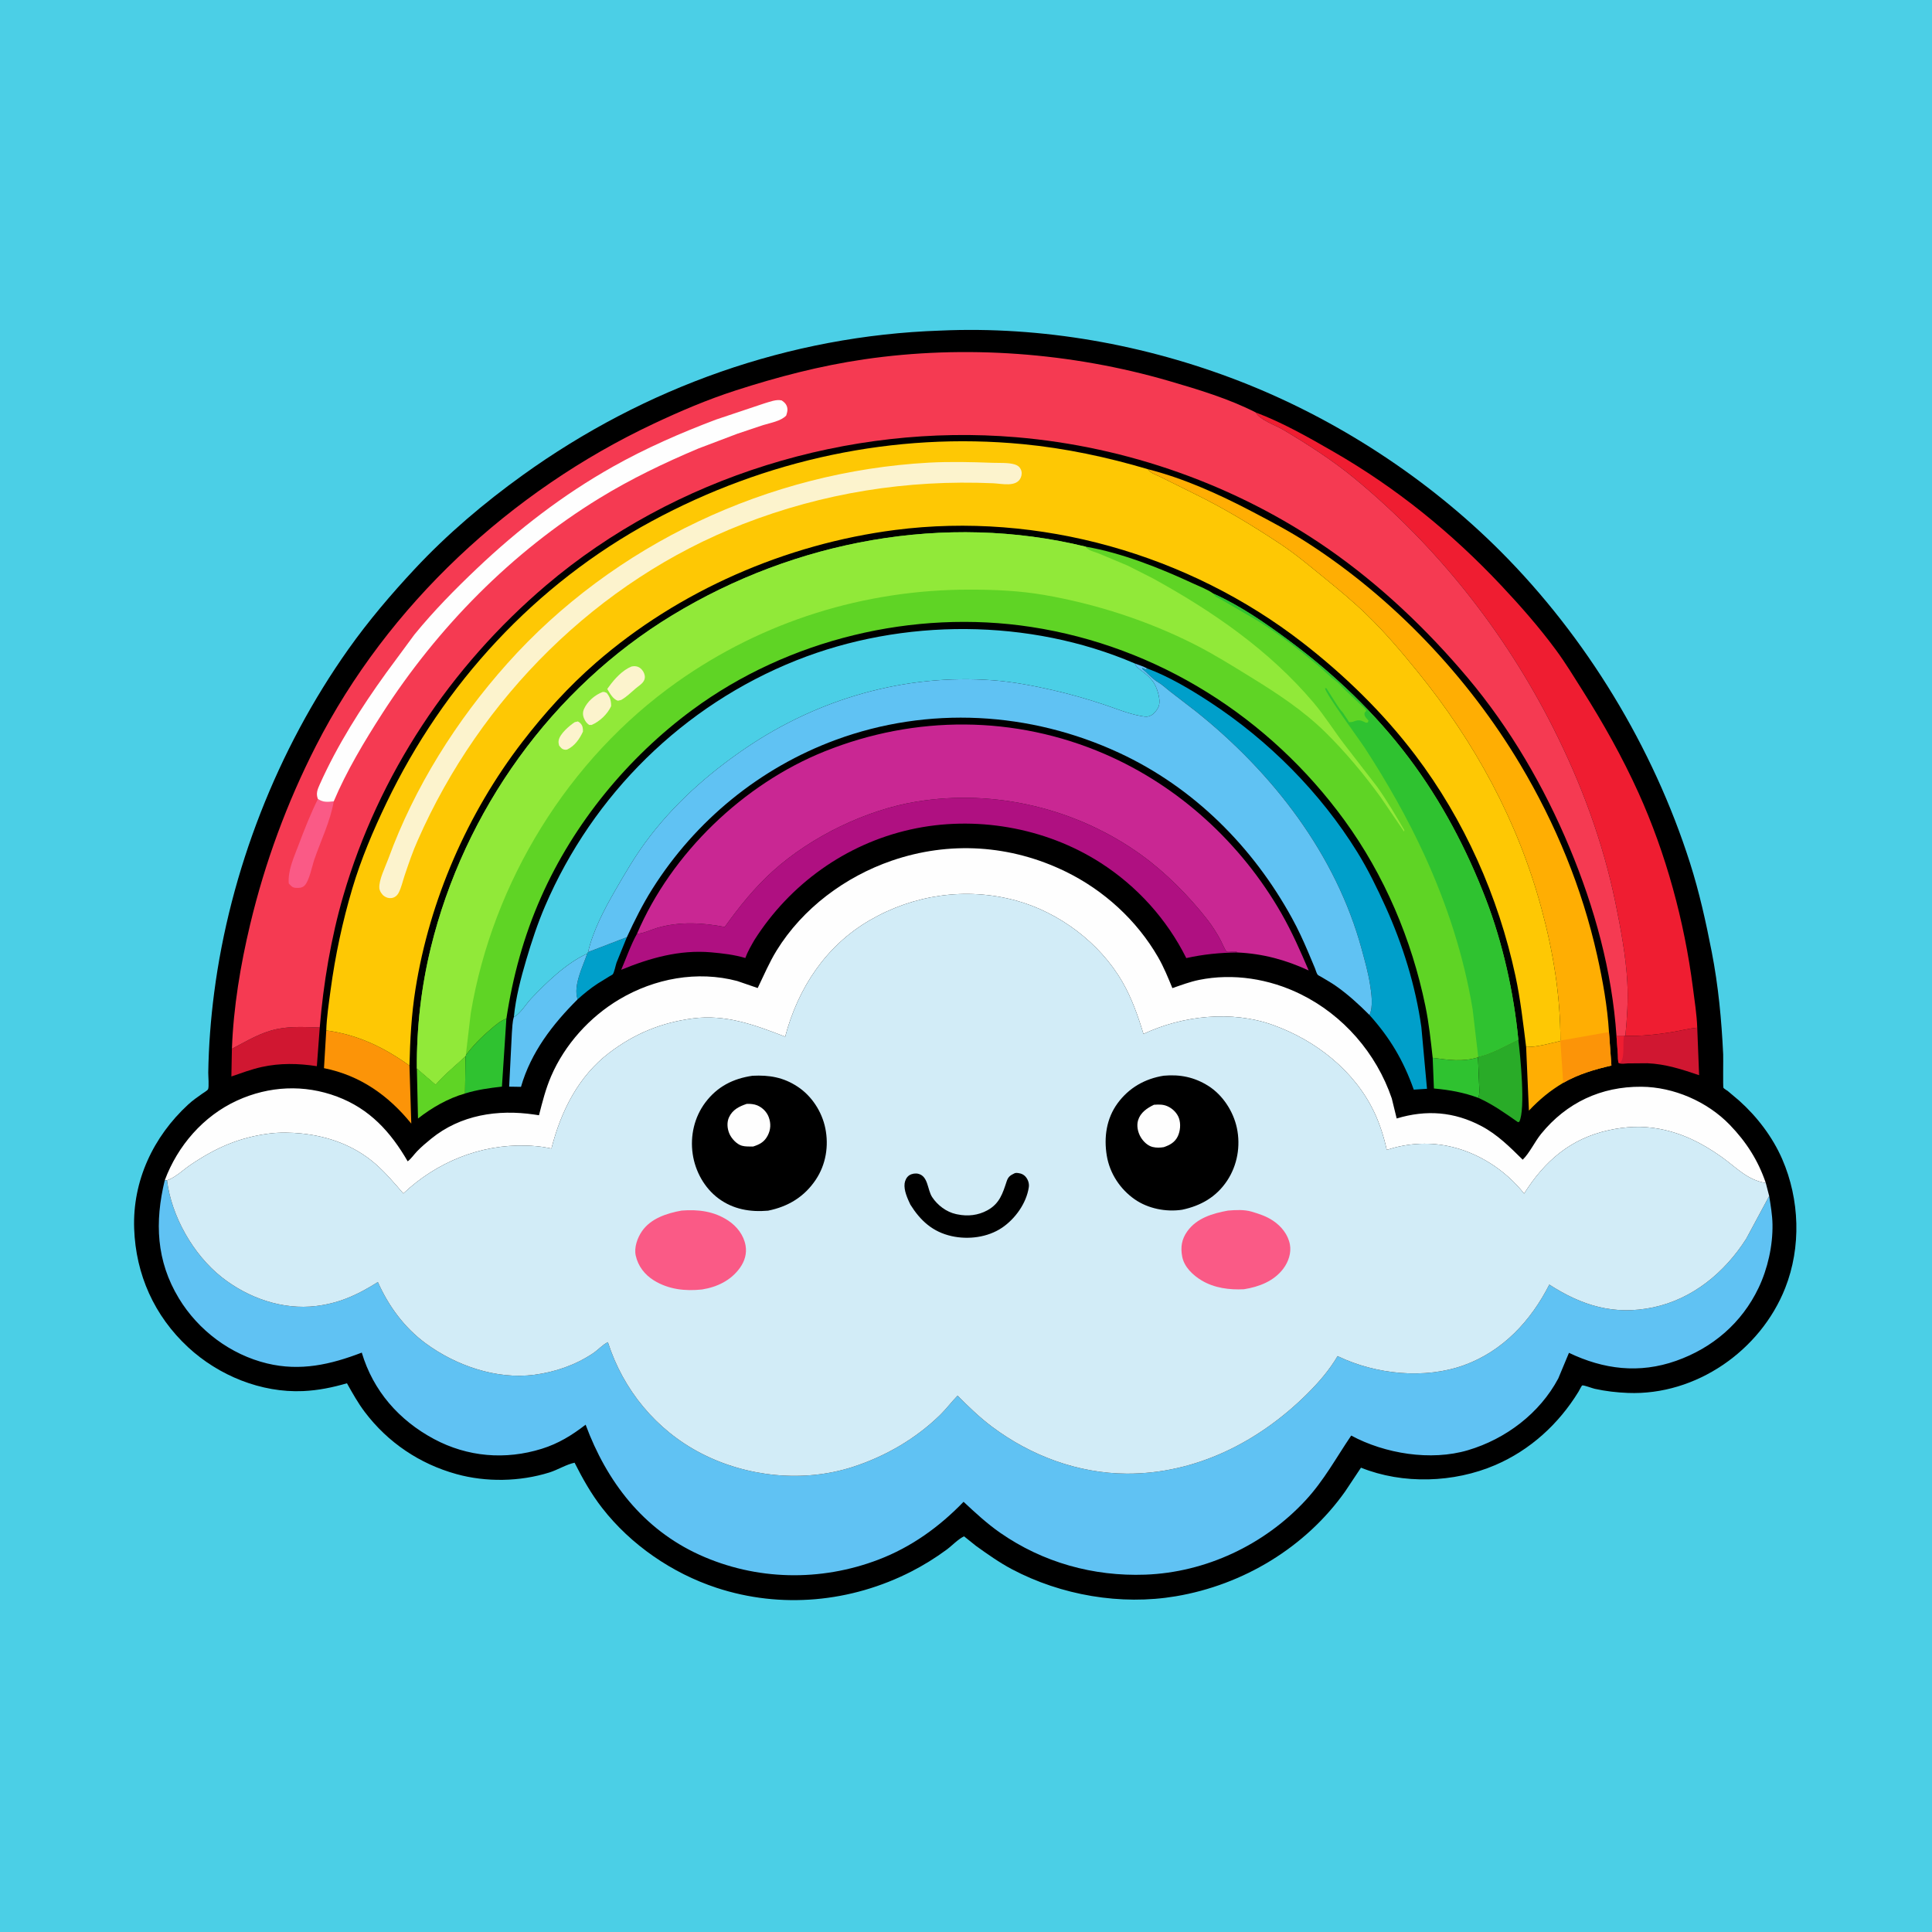 <svg version="1.1" xmlns="http://www.w3.org/2000/svg" style="display: block;" viewBox="0 0 2048 2048" width="1024" height="1024">
<path transform="translate(0,0)" fill="rgb(75,207,230)" d="M -0 -0 L 2048 0 L 2048 2048 L -0 2048 L -0 -0 z"/>
<path transform="translate(0,0)" fill="rgb(0,0,0)" d="M 996.701 350.446 C 1104.11 345.592 1214.03 365.216 1314.1 404.085 C 1416.32 443.791 1513.28 506.911 1590.8 584.591 C 1681.71 675.691 1752.47 792.267 1791.5 914.848 C 1801.36 945.829 1808.29 977.151 1814.51 1009.04 C 1821.5 1044.84 1824.94 1081.34 1826.64 1117.75 C 1826.84 1122.06 1826.29 1152.14 1826.91 1153.14 C 1827.45 1154.01 1830.78 1155.98 1831.73 1156.71 L 1843.63 1166.76 C 1862.61 1183.78 1879.06 1205.32 1889.25 1228.79 C 1907.77 1271.47 1909.52 1321.96 1892.38 1365.38 C 1866.19 1431.75 1797.9 1479.37 1725.73 1476.57 C 1713.82 1476.11 1701.99 1474.74 1690.36 1472.17 C 1687.76 1471.59 1679.21 1468.24 1677.29 1468.6 C 1676.57 1468.73 1674.26 1473.65 1673.29 1475.23 C 1652.36 1509.45 1622.05 1537.12 1585.04 1553.03 C 1541.19 1571.89 1487.15 1573.67 1442.68 1555.8 L 1425.92 1581 C 1383.82 1640.39 1317.82 1680.05 1246.44 1692.11 C 1188.07 1701.98 1124.9 1691.08 1072.64 1663.42 C 1059.29 1656.35 1046.86 1647.49 1034.59 1638.72 L 1021.94 1628.57 C 1015.55 1631.57 1009.16 1638.52 1003.3 1642.82 C 991.505 1651.48 979.123 1659.19 966.097 1665.85 C 902.096 1698.58 827.958 1705.65 759.469 1683.1 C 712.625 1667.68 668.661 1637.61 638.278 1598.48 C 626.613 1583.46 617.609 1567.44 609.08 1550.53 C 600.374 1552.33 591.186 1558.13 582.358 1560.89 C 551.037 1570.67 515.398 1571.35 483.781 1562.58 C 444.787 1551.77 411.127 1529.11 386.687 1496.78 C 379.448 1487.21 373.651 1476.78 367.786 1466.34 C 352.313 1470.8 337.407 1473.89 321.263 1474.61 C 276.858 1476.58 231.769 1458.15 199.436 1428.17 C 163.582 1394.92 143.923 1351.12 142.218 1302.35 C 140.444 1251.61 162.54 1204.83 199.5 1170.82 C 204.13 1166.56 209.187 1163 214.336 1159.4 C 215.68 1158.47 219.898 1155.94 220.543 1154.67 C 221.759 1152.28 220.713 1140.27 220.765 1137.01 C 221.21 1108.79 223.376 1080.49 227.008 1052.5 C 243.799 923.127 293.953 794.463 369.421 688.016 C 390.563 658.196 414.813 629.692 439.757 602.995 C 474.312 566.013 513.015 533.222 554.056 503.686 C 683.667 410.409 836.738 355.827 996.701 350.446 z"/>
<path transform="translate(0,0)" fill="rgb(0,159,202)" d="M 623.375 1009.27 L 664.518 993.442 L 653.568 1020.41 C 652.55 1023.29 651.215 1030.62 649.556 1032.8 C 649.205 1033.26 646.423 1034.72 645.739 1035.14 L 633.62 1042.61 C 626.079 1047.53 618.975 1053.33 612.281 1059.34 C 607.371 1044.74 617.803 1024.86 622.492 1010.84 L 623.375 1009.27 z"/>
<path transform="translate(0,0)" fill="rgb(47,194,48)" d="M 1518.7 1121.35 C 1535.13 1123.57 1550.53 1125.85 1566.77 1120.89 L 1567.88 1148.4 C 1568.04 1153.04 1568.8 1159.48 1567.08 1163.76 C 1551.24 1157.94 1536.71 1155.38 1520.01 1153.84 L 1518.7 1121.35 z"/>
<path transform="translate(0,0)" fill="rgb(95,212,37)" d="M 493.404 1119.53 L 493.013 1159.12 C 474.685 1164.39 458.066 1174.03 443.097 1185.65 L 441.896 1132.6 L 461.773 1149.72 C 471.101 1138.77 482.951 1129.5 493.404 1119.53 z"/>
<path transform="translate(0,0)" fill="rgb(47,194,48)" d="M 493.738 1118.73 C 501.457 1108.21 510.756 1098.95 520.717 1090.54 C 525.697 1086.33 530.544 1082 536.787 1079.81 L 532.069 1151.86 C 518.737 1153.37 505.859 1155.13 493.013 1159.12 L 493.404 1119.53 L 493.738 1118.73 z"/>
<path transform="translate(0,0)" fill="rgb(41,171,40)" d="M 1609.51 1102.23 C 1611.55 1118.23 1617.3 1175.77 1610.5 1189.16 L 1609.06 1189.5 C 1595.08 1179.74 1582.7 1170.86 1567.08 1163.76 C 1568.8 1159.48 1568.04 1153.04 1567.88 1148.4 L 1566.77 1120.89 L 1566.98 1120.31 C 1581.2 1117.45 1596.26 1108.29 1609.51 1102.23 z"/>
<path transform="translate(0,0)" fill="rgb(208,23,49)" d="M 1799.15 1089.38 L 1801.14 1139.74 C 1782.9 1133.59 1765.68 1127.89 1746.19 1127.08 L 1725.52 1127.24 C 1722.72 1127.38 1718.4 1128.24 1715.97 1126.9 C 1714.82 1124.33 1715.17 1120.83 1714.98 1118 L 1713.54 1098.18 L 1721.65 1098.08 L 1722.98 1097.97 C 1739 1098.55 1756.49 1096.7 1772.34 1094.08 C 1781.31 1092.59 1790.09 1090.28 1799.15 1089.38 z"/>
<path transform="translate(0,0)" fill="rgb(239,29,49)" d="M 1713.54 1098.18 L 1721.65 1098.08 L 1721.34 1099.73 C 1720.13 1106.71 1722.3 1120.79 1718.02 1125.96 L 1715.97 1126.9 C 1714.82 1124.33 1715.17 1120.83 1714.98 1118 L 1713.54 1098.18 z"/>
<path transform="translate(0,0)" fill="rgb(208,23,49)" d="M 245.829 1111.75 C 261.857 1103.5 276.043 1094.43 294 1090.77 C 308.87 1087.75 323.87 1088.74 338.944 1089.2 L 335.881 1130.2 C 316.264 1127.19 296.829 1126.76 277.344 1131.08 C 266.461 1133.5 255.806 1137.49 245.273 1141.1 L 245.829 1111.75 z"/>
<path transform="translate(0,0)" fill="rgb(252,148,8)" d="M 345.842 1092.28 C 379.088 1096.79 407.029 1110.14 434.052 1129.63 L 435.98 1191.08 C 411.642 1161.12 381.741 1139.97 343.436 1132.29 L 345.842 1092.28 z"/>
<path transform="translate(0,0)" fill="rgb(96,194,243)" d="M 622.492 1010.84 C 617.803 1024.86 607.371 1044.74 612.281 1059.34 C 585.744 1085.78 562.783 1115.5 552.275 1152.11 L 539.746 1151.9 L 542.588 1095.15 C 543.08 1089.99 543.082 1082.94 544.717 1078.09 C 551.405 1074.83 557.735 1064.13 562.965 1058.62 C 579.667 1041.05 600.202 1021.01 622.492 1010.84 z"/>
<path transform="translate(0,0)" fill="rgb(0,159,202)" d="M 1451.69 1075.93 C 1455.98 1067.06 1453.75 1052.62 1452.22 1043.06 C 1450.27 1030.81 1446.76 1018.4 1443.52 1006.44 C 1416.15 905.449 1348.8 818.84 1267.9 754.178 L 1241.08 733.524 C 1236.8 730.248 1232.26 725.875 1227.64 723.173 C 1221.08 719.336 1216.82 713.645 1210.81 709 L 1211.18 708.093 L 1214.7 709.897 L 1215.89 708.491 C 1239.16 717.222 1261.81 730.659 1282.6 744.266 C 1344.67 784.902 1399.56 839.935 1438.69 903.118 C 1450.13 921.603 1459.73 941.297 1468.7 961.079 C 1486.94 1001.31 1500.54 1044.98 1506.7 1088.77 L 1512.68 1154.17 L 1498.65 1155.07 C 1487.72 1124.27 1473.56 1100.26 1451.69 1075.93 z"/>
<path transform="translate(0,0)" fill="rgb(175,16,129)" d="M 768.659 982.062 C 783.777 960.99 799.835 941.005 819.131 923.551 C 859.528 887.011 917.948 858.492 971.643 849.741 C 1054.81 836.185 1141.61 857.031 1209.81 906.247 C 1235.58 924.84 1260.44 949.909 1279.95 974.977 C 1285.27 981.82 1289.93 989.196 1294.01 996.839 C 1294.92 998.533 1299.07 1007.99 1300.16 1008.66 C 1302.45 1010.09 1310.03 1007.15 1311.74 1009.67 C 1293.01 1009.87 1275.86 1011.57 1257.51 1015.62 C 1236.95 974.37 1205.27 939.352 1166.48 914.511 C 1107.75 876.903 1033.05 864.096 965.046 879.334 C 896.365 894.724 837.276 937.284 799.724 996.397 C 796.141 1002.65 792.513 1008.72 790.082 1015.52 C 777.925 1011.93 766.127 1010.63 753.563 1009.49 C 720.235 1006.64 689 1015.52 658.479 1028.03 C 663.977 1015.45 668.547 1001.79 675.248 989.824 C 681.164 989.934 691.048 985.143 697.147 983.427 C 720.642 976.816 744.439 978.016 768.119 982.593 L 768.659 982.062 z"/>
<path transform="translate(0,0)" fill="rgb(255,174,3)" d="M 1216.81 497.375 C 1254.7 506.974 1292.23 523.933 1326.8 542.047 C 1346.89 552.576 1367 563.201 1386.09 575.5 C 1477.17 634.203 1556.12 717.449 1611.56 810.431 C 1649.04 873.276 1677.09 941.414 1693.07 1012.88 C 1699.02 1039.52 1703.91 1066.7 1705.58 1094 L 1708.17 1129.52 C 1690.48 1133.58 1672.92 1138.75 1657.09 1147.85 C 1643.19 1156.09 1631.8 1165.58 1620.72 1177.31 L 1617.76 1109.79 C 1628.79 1110.25 1643.29 1105.91 1654.11 1103.49 C 1654.14 1055.44 1646.56 1009.45 1634.05 963.156 C 1608.89 870.037 1563.21 786.498 1502.6 711.877 C 1485.62 690.973 1468.51 670.706 1449.16 651.934 C 1434.37 637.595 1418.69 624.632 1402.71 611.659 C 1387.82 599.57 1373.4 587.367 1357.39 576.743 C 1328.14 557.336 1297.65 538.826 1266.11 523.421 L 1229.92 505.454 C 1226.17 503.529 1220.95 501.983 1218.12 498.88 L 1216.81 497.375 z"/>
<path transform="translate(0,0)" fill="rgb(252,148,8)" d="M 1705.58 1094 L 1708.17 1129.52 C 1690.48 1133.58 1672.92 1138.75 1657.09 1147.85 L 1653.99 1103.05 L 1705.58 1094 z"/>
<path transform="translate(0,0)" fill="rgb(239,29,49)" d="M 1331.12 437.211 C 1359.51 447.901 1386.8 463.438 1413.02 478.515 C 1480.02 517.045 1538.65 564.547 1591.57 620.846 C 1611.89 642.461 1631.82 665.183 1649.44 689.082 C 1659.62 702.905 1668.48 717.561 1677.65 732.062 C 1699.66 766.888 1719.78 802.668 1736.79 840.232 C 1766.09 904.919 1785.5 976.676 1794.56 1047.03 C 1796.36 1060.97 1798.65 1075.33 1799.15 1089.38 C 1790.09 1090.28 1781.31 1092.59 1772.34 1094.08 C 1756.49 1096.7 1739 1098.55 1722.98 1097.97 C 1724.78 1079.21 1726.06 1060.27 1725.04 1041.4 C 1723.52 1013.34 1718.07 984.308 1712.41 956.816 C 1699.06 891.898 1676.15 830.338 1646.33 771.279 C 1594.99 669.61 1523.42 579.119 1435.3 506.648 C 1412.25 487.692 1385.6 470.571 1359.96 455.416 C 1351.7 450.537 1335.82 445.358 1331.12 437.211 z"/>
<path transform="translate(0,0)" fill="rgb(75,207,230)" d="M 544.717 1078.09 C 546.705 1057.54 552.024 1037.15 557.863 1017.41 C 563.534 998.225 569.891 978.91 577.794 960.513 C 628.689 842.032 724.357 747.697 844.215 699.985 C 956.999 655.089 1091.31 655.346 1203 703.322 L 1203.81 704.937 C 1205.51 707.994 1208.94 710.176 1211.67 712.262 C 1220.22 718.802 1224.68 723.885 1227.64 734.604 C 1228.8 738.805 1229.6 743.346 1228.6 747.681 C 1227.82 751.066 1223.75 756.327 1220.73 758.005 C 1216.87 760.155 1214.6 759.895 1210.5 759.16 L 1208.77 758.86 C 1195.52 756.46 1182.45 750.895 1169.69 746.676 C 1151.69 740.727 1133.71 735.593 1115.22 731.394 C 1094.81 726.758 1073.38 722.69 1052.51 721.127 C 959.307 714.146 867.641 740.623 790.5 793 C 750.107 820.426 713.132 853.385 684.127 892.954 C 672.262 909.142 662.093 926.637 652.071 944 C 640.48 964.082 628.665 986.51 623.375 1009.27 L 622.492 1010.84 C 600.202 1021.01 579.667 1041.05 562.965 1058.62 C 557.735 1064.13 551.405 1074.83 544.717 1078.09 z"/>
<path transform="translate(0,0)" fill="rgb(96,194,243)" d="M 1203 703.322 C 1207.4 704.88 1211.74 706.339 1215.89 708.491 L 1214.7 709.897 L 1211.18 708.093 L 1210.81 709 C 1216.82 713.645 1221.08 719.336 1227.64 723.173 C 1232.26 725.875 1236.8 730.248 1241.08 733.524 L 1267.9 754.178 C 1348.8 818.84 1416.15 905.449 1443.52 1006.44 C 1446.76 1018.4 1450.27 1030.81 1452.22 1043.06 C 1453.75 1052.62 1455.98 1067.06 1451.69 1075.93 C 1440.47 1064.71 1428.82 1054.03 1415.78 1044.92 C 1411.02 1041.6 1405.96 1038.84 1401.02 1035.81 C 1399.95 1035.15 1397.31 1033.97 1396.68 1033.13 C 1395.58 1031.65 1394.63 1028.13 1393.89 1026.33 L 1386.41 1008.52 C 1381.37 996.669 1375.92 984.87 1369.73 973.569 C 1328.17 897.616 1265.31 834.642 1186.33 798.038 C 1091.78 754.217 984.063 748.157 885.848 784.332 C 805.597 813.89 737.315 869.735 691.652 942.08 C 681.256 958.55 672.658 975.787 664.518 993.442 L 623.375 1009.27 C 628.665 986.51 640.48 964.082 652.071 944 C 662.093 926.637 672.262 909.142 684.127 892.954 C 713.132 853.385 750.107 820.426 790.5 793 C 867.641 740.623 959.307 714.146 1052.51 721.127 C 1073.38 722.69 1094.81 726.758 1115.22 731.394 C 1133.71 735.593 1151.69 740.727 1169.69 746.676 C 1182.45 750.895 1195.52 756.46 1208.77 758.86 L 1210.5 759.16 C 1214.6 759.895 1216.87 760.155 1220.73 758.005 C 1223.75 756.327 1227.82 751.066 1228.6 747.681 C 1229.6 743.346 1228.8 738.805 1227.64 734.604 C 1224.68 723.885 1220.22 718.802 1211.67 712.262 C 1208.94 710.176 1205.51 707.994 1203.81 704.937 L 1203 703.322 z"/>
<path transform="translate(0,0)" fill="rgb(201,39,147)" d="M 675.248 989.824 C 711.695 904.475 788.153 831.008 874.219 796.465 C 970.139 757.968 1075.9 758.136 1171.09 799.302 C 1249.88 833.381 1315.79 893.961 1358.38 968.327 C 1369.5 987.75 1378.49 1008.17 1387.26 1028.73 C 1362.89 1017.49 1338.68 1010.9 1311.74 1009.67 C 1310.03 1007.15 1302.45 1010.09 1300.16 1008.66 C 1299.07 1007.99 1294.92 998.533 1294.01 996.839 C 1289.93 989.196 1285.27 981.82 1279.95 974.977 C 1260.44 949.909 1235.58 924.84 1209.81 906.247 C 1141.61 857.031 1054.81 836.185 971.643 849.741 C 917.948 858.492 859.528 887.011 819.131 923.551 C 799.835 941.005 783.777 960.99 768.659 982.062 L 768.119 982.593 C 744.439 978.016 720.642 976.816 697.147 983.427 C 691.048 985.143 681.164 989.934 675.248 989.824 z"/>
<path transform="translate(0,0)" fill="rgb(254,254,254)" d="M 174.623 1251.25 C 188.204 1214.62 215.585 1182.94 251.406 1166.58 C 285.22 1151.14 322.434 1149.31 357.358 1162.45 C 391.87 1175.43 414.022 1199.76 432.169 1231.07 C 435.908 1228.28 438.809 1223.88 442.048 1220.5 C 446.618 1215.73 451.929 1211.27 457.05 1207.1 C 488.177 1181.77 527.591 1175.78 566.325 1181.46 L 571.355 1182.22 C 574.962 1168.05 578.386 1154.39 584.186 1140.9 C 598.613 1107.35 625.108 1078.01 656.443 1059.4 C 693.893 1037.15 739.159 1028.7 781.518 1039.92 L 803.186 1047.36 C 809.691 1033.99 815.444 1020.24 823.266 1007.56 C 850.827 962.867 895.849 929.431 945.08 912.429 C 1006.39 891.256 1071.31 895.497 1129.58 923.911 C 1170.06 943.649 1204.94 975.414 1227.54 1014.51 C 1233.63 1025.04 1238.16 1036.23 1242.78 1047.46 C 1252.04 1044.27 1261.45 1040.69 1271.07 1038.75 C 1307.19 1031.42 1345.43 1037.57 1378.43 1053.74 C 1423.89 1076.02 1458.98 1116.45 1475.33 1164.34 L 1480.54 1185.63 C 1511.89 1176.16 1541.48 1178.39 1570.42 1193.72 C 1587.4 1202.71 1600.63 1215.98 1614.15 1229.33 C 1621.58 1222.05 1626.88 1210.25 1633.67 1201.92 C 1660.59 1168.86 1697.22 1151.68 1739.9 1151.99 C 1774.18 1152.24 1809.76 1167.68 1833.57 1192.3 C 1851.16 1210.49 1863.71 1230.09 1871.82 1254.01 C 1851.93 1250.93 1839.88 1236.84 1824.23 1225.87 C 1803.87 1211.59 1783.6 1201.31 1759 1196.66 C 1740.86 1193.23 1723.02 1194.13 1705.06 1198.12 C 1664.53 1207.14 1637.32 1230.88 1615.6 1265.25 C 1595.64 1239.95 1565.67 1220.81 1534 1214.66 C 1512.52 1210.48 1490.76 1212.14 1470.03 1218.92 C 1467.15 1205.71 1462.75 1191.74 1457 1179.5 C 1436.24 1135.34 1394.98 1102.87 1349.46 1086.55 C 1305.65 1070.83 1253.64 1076.49 1212.12 1096.01 C 1206.43 1077.18 1199.71 1058.09 1189.87 1041 C 1165.89 999.366 1122.47 966.776 1076.15 954.375 C 1023.58 940.302 968.543 948.411 921.734 975.638 C 875.224 1002.69 845.844 1047.66 832.307 1098.93 C 800.557 1086.6 769.259 1075 734.439 1079.58 C 701.204 1083.95 672.815 1095.57 646 1115.88 C 612.993 1140.88 594.525 1178.23 584.541 1217.47 L 580.628 1216.71 C 573.034 1215.22 565.4 1214.61 557.672 1214.37 C 509.163 1212.89 462.509 1232.09 427.56 1265.14 C 418.165 1254.33 408.38 1242.68 397.493 1233.33 C 375.282 1214.24 348.324 1204.52 319.5 1201.56 C 308.611 1200.44 296.315 1200.22 285.433 1201.62 C 253.375 1205.72 228.385 1216.87 201.761 1234.92 C 194.584 1239.78 186.695 1247.42 178.671 1250.58 L 177.035 1251.18 L 174.623 1251.25 z"/>
<path transform="translate(0,0)" fill="rgb(254,200,4)" d="M 345.842 1092.28 C 346.328 1078.16 348.552 1063.58 350.43 1049.57 C 355.321 1013.1 362.997 977.154 373.47 941.865 C 382.73 910.661 395.563 880.481 409.624 851.176 C 470.267 724.797 567.222 619.383 690.863 552.482 C 811.286 487.323 947.857 457.636 1084.5 470.821 C 1129.38 475.152 1173.64 484.573 1216.81 497.375 L 1218.12 498.88 C 1220.95 501.983 1226.17 503.529 1229.92 505.454 L 1266.11 523.421 C 1297.65 538.826 1328.14 557.336 1357.39 576.743 C 1373.4 587.367 1387.82 599.57 1402.71 611.659 C 1418.69 624.632 1434.37 637.595 1449.16 651.934 C 1468.51 670.706 1485.62 690.973 1502.6 711.877 C 1563.21 786.498 1608.89 870.037 1634.05 963.156 C 1646.56 1009.45 1654.14 1055.44 1654.11 1103.49 C 1643.29 1105.91 1628.79 1110.25 1617.76 1109.79 C 1614.6 1084.6 1611.78 1059.35 1606.43 1034.5 C 1588.34 950.374 1552.28 869.115 1500.23 800.434 C 1466.29 755.655 1425.36 715.785 1381.01 681.371 C 1259.92 587.409 1101.18 542.174 948.798 561.792 C 833.229 576.671 719.51 626.018 631.481 702.718 C 602.515 727.958 577.138 756.018 553.749 786.414 C 495.488 862.126 455.461 954.113 440.427 1048.47 C 436.128 1075.45 434.71 1102.35 434.052 1129.63 C 407.029 1110.14 379.088 1096.79 345.842 1092.28 z"/>
<path transform="translate(0,0)" fill="rgb(252,243,205)" d="M 984.581 490.429 C 1006.92 489.219 1029.81 489.765 1052.17 490.599 C 1059.21 490.862 1068.57 490.264 1075.31 492.205 C 1078.39 493.089 1080.65 494.613 1082.06 497.507 C 1083.45 500.343 1083.29 503.542 1082.03 506.388 C 1077.46 516.714 1061.95 512.672 1052.83 512.273 C 961.529 508.285 872.465 522.447 787.258 555.643 C 633.381 615.593 509.24 739.91 442.988 890.392 C 437.466 902.661 433.149 915.474 428.859 928.212 C 426.892 934.054 425.319 941.45 422.341 946.822 C 420.829 949.55 418.164 951.55 415.046 951.966 C 412.159 952.351 409.636 951.565 407.276 949.94 C 404.771 948.215 402.409 944.549 402.128 941.545 C 401.336 933.076 408.552 918.801 411.579 910.507 C 439.364 834.352 483.801 763.752 537.732 703.377 C 650.997 576.577 815.19 499.781 984.581 490.429 z"/>
<path transform="translate(0,0)" fill="rgb(95,212,37)" d="M 441.896 1132.6 C 441.568 1089.66 446.512 1046.31 456.687 1004.6 C 492.031 859.722 585.095 729.615 712.721 652.128 C 842.911 573.085 1001.86 543.157 1150.78 579.465 C 1189.04 586.032 1229.63 602.176 1264.75 618.504 C 1271.64 621.705 1280.25 624.906 1286.35 629.329 C 1314.6 641.932 1341.94 660.862 1366.74 679.27 C 1414.44 714.664 1457.8 755.944 1493.54 803.5 C 1527.82 849.125 1554.57 899.717 1575 952.908 C 1593.03 999.864 1604.65 1052.16 1609.51 1102.23 C 1596.26 1108.29 1581.2 1117.45 1566.98 1120.31 L 1566.77 1120.89 C 1550.53 1125.85 1535.13 1123.57 1518.7 1121.35 C 1516.68 1102.96 1514.71 1084.64 1510.98 1066.5 C 1496.44 995.781 1467.54 927.656 1424.97 869.245 C 1345.51 760.224 1226.89 685.064 1093 664.578 C 968.593 645.543 835.454 677.718 734.211 752.278 C 665.492 802.885 608.177 872.826 573.548 950.989 C 555.228 992.338 543.543 1035.21 536.787 1079.81 C 530.544 1082 525.697 1086.33 520.717 1090.54 C 510.756 1098.95 501.457 1108.21 493.738 1118.73 L 493.404 1119.53 C 482.951 1129.5 471.101 1138.77 461.773 1149.72 L 441.896 1132.6 z"/>
<path transform="translate(0,0)" fill="rgb(47,194,48)" d="M 1286.35 629.329 C 1314.6 641.932 1341.94 660.862 1366.74 679.27 C 1414.44 714.664 1457.8 755.944 1493.54 803.5 C 1527.82 849.125 1554.57 899.717 1575 952.908 C 1593.03 999.864 1604.65 1052.16 1609.51 1102.23 C 1596.26 1108.29 1581.2 1117.45 1566.98 1120.31 L 1561.08 1070.12 C 1551.81 1013.55 1533.8 958.497 1509.99 906.477 C 1492.05 867.289 1470.25 828.974 1446.75 792.853 C 1440.82 783.729 1405.5 735.906 1404.51 729.5 L 1406 729.5 L 1417.08 746.92 C 1418.65 749.094 1419.93 751.404 1421.71 753.426 C 1422.58 754.406 1423.59 755.361 1424.25 756.505 C 1425.82 759.231 1427.73 761.531 1429.3 764.222 L 1430 765.5 C 1431.49 765.528 1432.79 765.539 1434.22 765.051 L 1435.28 764.659 C 1440.1 762.937 1442.18 763.307 1446.87 765.551 C 1448.69 766.42 1447.54 766.216 1450.04 765.768 L 1450.62 763.72 L 1449.29 762.275 C 1447.68 760.559 1446.34 759.073 1446.39 756.563 C 1446.42 754.988 1447.42 754.528 1448.45 753.453 C 1446.97 750.91 1444.32 748.894 1442.21 746.852 L 1426.75 732.25 C 1422.94 728.675 1419.56 724.355 1415.34 721.281 C 1408.45 716.275 1402.36 709.68 1395.75 704.25 C 1375.55 687.662 1353.93 670.701 1331.61 657.151 L 1292.07 634.115 C 1290.06 633.16 1288.66 632.616 1287.31 630.748 L 1286.35 629.329 z"/>
<path transform="translate(0,0)" fill="rgb(145,233,57)" d="M 441.896 1132.6 C 441.568 1089.66 446.512 1046.31 456.687 1004.6 C 492.031 859.722 585.095 729.615 712.721 652.128 C 842.911 573.085 1001.86 543.157 1150.78 579.465 L 1151.97 580.865 C 1154.86 583.982 1160.65 585.023 1164.54 586.627 L 1195.28 599.538 L 1221.82 612.949 C 1285.05 647.669 1345.38 689.195 1392.33 744.739 C 1404.22 758.809 1413.9 774.398 1425.06 789.011 L 1459.82 834 C 1470.33 848.807 1479.49 864.34 1488.64 880 L 1488.35 881.5 L 1463.5 845.009 C 1446.2 821.121 1425.95 796.844 1404.88 776.147 C 1381.36 753.039 1353.75 734.936 1325.79 717.721 C 1306.33 705.736 1286.96 693.62 1266.56 683.258 C 1216.86 658.012 1161.9 640.213 1107.01 630.706 C 1080.67 626.143 1054.28 625.024 1027.59 625.025 C 916.271 625.029 808.765 658.517 717.796 722.925 C 602.411 804.62 522.479 934.754 499.058 1073.81 L 493.738 1118.73 L 493.404 1119.53 C 482.951 1129.5 471.101 1138.77 461.773 1149.72 L 441.896 1132.6 z"/>
<path transform="translate(0,0)" fill="rgb(252,243,205)" d="M 609.294 765.5 L 612.5 764.766 C 613.693 765.402 613.934 765.444 615.034 766.5 C 617.671 769.03 618.054 772.078 617.963 775.5 C 614.417 783.276 609.207 790.773 601.304 794.5 C 600.536 794.667 599.779 794.888 598.973 794.763 C 595.493 794.223 594.685 792.701 592.66 790.239 C 592.151 788.153 591.823 786.784 592.26 784.62 C 593.642 777.766 603.579 769.229 609.294 765.5 z"/>
<path transform="translate(0,0)" fill="rgb(252,243,205)" d="M 638.831 733.5 C 640.76 733.343 641.37 733.734 643.096 734.5 C 646.659 738.95 647.891 742.805 647.839 748.5 C 644.093 756.91 635.542 765.002 627.016 768.5 L 624.5 768.437 C 621.814 766.442 620.494 764.757 619.151 761.655 C 617.673 758.239 617.584 754.934 619.095 751.5 C 622.67 743.376 630.708 736.68 638.831 733.5 z"/>
<path transform="translate(0,0)" fill="rgb(252,243,205)" d="M 669.527 706.5 C 671.364 706.136 672.598 706.055 674.481 706.377 C 677.616 706.913 680.194 709.11 681.808 711.772 C 683.39 714.381 684.133 717.559 683.072 720.5 C 681.636 724.484 676.99 727.132 673.859 729.784 C 668.823 734.05 664.278 738.681 658.5 741.97 L 655 742.824 C 649.68 741.134 646.47 734.903 643.728 730.357 L 644.398 729.4 L 645.526 727.857 C 651.449 719.638 659.971 710.288 669.527 706.5 z"/>
<path transform="translate(0,0)" fill="rgb(245,58,82)" d="M 245.829 1111.75 C 247.488 1067.59 254.917 1022.84 265.17 979.933 C 280.862 914.255 304.179 850.929 334.873 790.762 C 411.125 641.294 541.418 520.523 692.66 449.252 C 721.146 435.829 749.625 423.659 779.63 413.957 C 824.424 399.474 869.237 387.772 915.874 380.926 C 1022.8 365.231 1135.87 373.714 1239.44 403.915 C 1270.03 412.834 1302.79 422.712 1331.12 437.211 C 1335.82 445.358 1351.7 450.537 1359.96 455.416 C 1385.6 470.571 1412.25 487.692 1435.3 506.648 C 1523.42 579.119 1594.99 669.61 1646.33 771.279 C 1676.15 830.338 1699.06 891.898 1712.41 956.816 C 1718.07 984.308 1723.52 1013.34 1725.04 1041.4 C 1726.06 1060.27 1724.78 1079.21 1722.98 1097.97 L 1721.65 1098.08 L 1713.54 1098.18 C 1708.82 1029.11 1690.31 962.144 1663.76 898.443 C 1636.96 834.104 1600.81 771.965 1555.81 718.477 C 1512.75 667.304 1462.83 619.861 1407.77 581.662 C 1310.65 514.276 1194.7 473.323 1077.04 463.459 C 899.91 448.609 714.822 505.015 578.947 620.433 C 477.424 706.671 401.369 821.207 363.954 949.358 C 350.893 994.093 342.747 1042.74 338.944 1089.2 C 323.87 1088.74 308.87 1087.75 294 1090.77 C 276.043 1094.43 261.857 1103.5 245.829 1111.75 z"/>
<path transform="translate(0,0)" fill="rgb(250,90,134)" d="M 337.004 846.994 C 342.622 850.654 347.247 850.264 353.794 849.433 C 350.303 870.189 340.101 891.069 333.236 910.999 C 330.805 918.057 327.831 933.921 322.792 938.797 C 320.141 941.362 316.5 941.424 313 941.112 C 309.644 940.813 308.266 938.75 306.109 936.5 C 305.021 922.671 311.504 908.962 316.3 896.214 C 322.566 879.557 329.087 862.949 337.004 846.994 z"/>
<path transform="translate(0,0)" fill="rgb(254,254,254)" d="M 337.004 846.994 C 334.749 841.149 336.499 836.983 338.957 831.49 C 357.651 789.717 382.721 750.206 409.436 713.197 L 439.209 672.791 C 459.76 647.594 482.137 624.861 505.706 602.5 C 549.454 560.996 596.919 524.406 649.591 494.759 C 684.653 475.024 721.536 458.904 759.155 444.714 L 809.951 427.707 C 815.555 426.089 822.949 423.001 828.701 424.5 C 831.825 426.674 833.91 428.738 834.604 432.625 C 835.09 435.347 834.191 437.925 833.392 440.5 C 827.891 446.422 816.534 448.265 808.861 450.663 L 781.889 459.677 L 740.257 475.46 C 704.085 490.707 668.729 507.68 635.237 528.231 C 542.351 585.228 463.782 665.26 404.98 756.698 C 386.347 785.673 367.197 817.624 353.794 849.433 C 347.247 850.264 342.622 850.654 337.004 846.994 z"/>
<path transform="translate(0,0)" fill="rgb(96,194,243)" d="M 174.623 1251.25 L 177.035 1251.18 C 181.742 1289.39 204.892 1330.06 235.103 1353.92 C 262.936 1375.89 299.501 1388.79 335.141 1384.43 C 346.131 1383.08 356.994 1380.41 367.296 1376.37 C 379.205 1371.69 389.74 1365.88 400.535 1359.02 C 411.912 1384.46 428.445 1407.15 451.008 1423.84 C 482.934 1447.45 526.173 1462.56 566.333 1457.33 C 588.407 1454.46 610.112 1446.97 628.685 1434.52 C 633.846 1431.06 638.968 1425.26 644.39 1422.76 C 660.52 1473.31 695.6 1515.92 742.937 1540.45 C 791.588 1565.67 851.541 1571.91 903.928 1555.01 C 938.491 1543.86 970.995 1525.03 996.975 1499.5 C 1003.45 1493.14 1008.78 1485.81 1015.09 1479.47 C 1026.63 1491.1 1038.59 1502.66 1051.74 1512.49 C 1092.87 1543.24 1142.84 1561.87 1194.41 1562.11 C 1267.84 1562.45 1334.83 1528.26 1386.1 1477.1 C 1398.11 1465.1 1409.3 1452.19 1417.91 1437.51 L 1419.17 1438.11 C 1458.87 1456.93 1510.43 1462.22 1552.02 1447.12 C 1593.19 1432.17 1622.87 1400.07 1642.34 1361.72 C 1676.96 1384.08 1711.13 1394.57 1752.51 1385.85 C 1794.5 1376.99 1828.52 1348.58 1851.1 1313.06 L 1875.41 1267.84 C 1876.96 1277.77 1878.74 1287.77 1878.92 1297.85 C 1879.31 1320.48 1873.85 1344.88 1864.12 1365.26 C 1846.35 1402.46 1815.41 1428.89 1776.72 1442.55 C 1737.67 1456.33 1699.95 1451.66 1663.17 1434.05 L 1651.83 1461.23 C 1632.1 1498.3 1596.01 1525.44 1556.07 1537.28 C 1516.66 1548.97 1467.96 1540.96 1432.34 1521.76 C 1416.28 1545.39 1403.57 1569.24 1383.83 1590.55 C 1340.26 1637.58 1278.19 1666.86 1214.02 1669.2 C 1158.98 1671.2 1105.56 1656.34 1060.16 1624.76 C 1046.28 1615.1 1033.76 1603.49 1021.42 1591.97 C 995.701 1618.6 966.014 1639.98 931.253 1653.26 C 869.777 1676.74 801.459 1675.47 741.406 1648.14 C 681.66 1620.95 643.108 1570.51 620.784 1510.23 C 606.222 1521.47 591.93 1530.29 574.206 1535.8 C 535.717 1547.78 495.615 1544.48 460.019 1525.41 C 422.889 1505.52 395.558 1474.35 383.498 1433.83 C 350.255 1446.57 318.439 1453.81 283.164 1445.31 C 244.499 1435.99 210.204 1410.27 189.627 1376.3 C 165.592 1336.63 163.936 1295.4 174.623 1251.25 z"/>
<path transform="translate(0,0)" fill="rgb(210,236,247)" d="M 177.035 1251.18 L 178.671 1250.58 C 186.695 1247.42 194.584 1239.78 201.761 1234.92 C 228.385 1216.87 253.375 1205.72 285.433 1201.62 C 296.315 1200.22 308.611 1200.44 319.5 1201.56 C 348.324 1204.52 375.282 1214.24 397.493 1233.33 C 408.38 1242.68 418.165 1254.33 427.56 1265.14 C 462.509 1232.09 509.163 1212.89 557.672 1214.37 C 565.4 1214.61 573.034 1215.22 580.628 1216.71 L 584.541 1217.47 C 594.525 1178.23 612.993 1140.88 646 1115.88 C 672.815 1095.57 701.204 1083.95 734.439 1079.58 C 769.259 1075 800.557 1086.6 832.307 1098.93 C 845.844 1047.66 875.224 1002.69 921.734 975.638 C 968.543 948.411 1023.58 940.302 1076.15 954.375 C 1122.47 966.776 1165.89 999.366 1189.87 1041 C 1199.71 1058.09 1206.43 1077.18 1212.12 1096.01 C 1253.64 1076.49 1305.65 1070.83 1349.46 1086.55 C 1394.98 1102.87 1436.24 1135.34 1457 1179.5 C 1462.75 1191.74 1467.15 1205.71 1470.03 1218.92 C 1490.76 1212.14 1512.52 1210.48 1534 1214.66 C 1565.67 1220.81 1595.64 1239.95 1615.6 1265.25 C 1637.32 1230.88 1664.53 1207.14 1705.06 1198.12 C 1723.02 1194.13 1740.86 1193.23 1759 1196.66 C 1783.6 1201.31 1803.87 1211.59 1824.23 1225.87 C 1839.88 1236.84 1851.93 1250.93 1871.82 1254.01 L 1875.41 1267.84 L 1851.1 1313.06 C 1828.52 1348.58 1794.5 1376.99 1752.51 1385.85 C 1711.13 1394.57 1676.96 1384.08 1642.34 1361.72 C 1622.87 1400.07 1593.19 1432.17 1552.02 1447.12 C 1510.43 1462.22 1458.87 1456.93 1419.17 1438.11 L 1417.91 1437.51 C 1409.3 1452.19 1398.11 1465.1 1386.1 1477.1 C 1334.83 1528.26 1267.84 1562.45 1194.41 1562.11 C 1142.84 1561.87 1092.87 1543.24 1051.74 1512.49 C 1038.59 1502.66 1026.63 1491.1 1015.09 1479.47 C 1008.78 1485.81 1003.45 1493.14 996.975 1499.5 C 970.995 1525.03 938.491 1543.86 903.928 1555.01 C 851.541 1571.91 791.588 1565.67 742.937 1540.45 C 695.6 1515.92 660.52 1473.31 644.39 1422.76 C 638.968 1425.26 633.846 1431.06 628.685 1434.52 C 610.112 1446.97 588.407 1454.46 566.333 1457.33 C 526.173 1462.56 482.934 1447.45 451.008 1423.84 C 428.445 1407.15 411.912 1384.46 400.535 1359.02 C 389.74 1365.88 379.205 1371.69 367.296 1376.37 C 356.994 1380.41 346.131 1383.08 335.141 1384.43 C 299.501 1388.79 262.936 1375.89 235.103 1353.92 C 204.892 1330.06 181.742 1289.39 177.035 1251.18 z"/>
<path transform="translate(0,0)" fill="rgb(0,0,0)" d="M 1076.01 1243.5 C 1077.97 1243.29 1077.37 1243.25 1079.43 1243.5 C 1082.91 1243.92 1085.86 1245.46 1087.93 1248.33 C 1090.08 1251.3 1091.11 1254.97 1090.56 1258.59 C 1088.03 1275.5 1076.16 1292 1062.22 1301.42 C 1047.03 1311.69 1026.48 1314.28 1008.82 1310.35 C 988.63 1305.86 975.681 1293.94 965.022 1276.94 C 961.955 1270.45 957.976 1261.77 958.925 1254.5 C 959.35 1251.25 961.084 1247.67 963.907 1245.85 C 966.614 1244.1 970.446 1243.5 973.563 1244.3 C 984.055 1246.99 982.982 1261.16 988.112 1268.96 C 993.831 1277.65 1003.27 1284.8 1013.51 1287 L 1015 1287.3 C 1025.82 1289.55 1036.8 1288.36 1046.57 1283.03 C 1059.68 1275.89 1062.87 1265.09 1067.18 1252.06 C 1068.69 1247.51 1070.92 1245.89 1075.14 1243.9 L 1076.01 1243.5 z"/>
<path transform="translate(0,0)" fill="rgb(250,90,134)" d="M 1301.64 1283.28 C 1309.77 1282.59 1319.03 1282.07 1326.9 1284.43 C 1335.12 1286.89 1342.4 1289.24 1349.6 1294.07 C 1358.31 1299.9 1365.44 1308.8 1367.36 1319.25 C 1368.99 1328.12 1365.8 1337.51 1360.51 1344.63 C 1350.5 1358.12 1334.55 1364.13 1318.55 1366.66 C 1303.14 1367.41 1287.31 1365.41 1273.82 1357.35 C 1264.6 1351.84 1255.23 1343.03 1253.17 1332 C 1251.29 1321.99 1252.59 1313.57 1258.66 1305.13 C 1268.73 1291.12 1285.57 1286.23 1301.64 1283.28 z"/>
<path transform="translate(0,0)" fill="rgb(250,90,134)" d="M 722.502 1283.26 C 739.993 1281.83 756.986 1283.96 771.918 1293.86 C 781.105 1299.95 788.371 1309.22 790.322 1320.27 C 791.825 1328.78 789.426 1336.85 784.458 1343.84 C 774.851 1357.34 760.176 1364.35 744.189 1366.9 C 726.31 1368.81 708.745 1366.91 693.159 1357.29 C 683.439 1351.29 676.365 1342.16 673.898 1330.92 C 672.023 1322.37 675.673 1312.16 680.483 1305.18 C 689.881 1291.53 706.98 1286.08 722.502 1283.26 z"/>
<path transform="translate(0,0)" fill="rgb(0,0,0)" d="M 1233.6 1140.29 C 1250.84 1138.71 1266.18 1141.82 1280.88 1151.11 C 1296.2 1160.79 1307.34 1178.05 1311.12 1195.63 C 1315.22 1214.74 1311.65 1235.18 1300.86 1251.5 C 1289.38 1268.86 1272.98 1278.15 1253.12 1282.37 C 1236.11 1284.96 1217.02 1281.23 1202.82 1271.32 C 1187.38 1260.55 1176.35 1243.82 1173.25 1225.12 C 1170.01 1205.64 1172.82 1185.65 1184.77 1169.4 C 1196.82 1153.04 1213.67 1143.46 1233.6 1140.29 z"/>
<path transform="translate(0,0)" fill="rgb(254,254,254)" d="M 1223.24 1171.1 C 1228.33 1170.76 1232.73 1170.56 1237.5 1172.64 C 1242.88 1174.98 1247.81 1179.8 1249.76 1185.4 C 1251.84 1191.38 1251.18 1199.04 1248.42 1204.69 C 1245.32 1211.01 1240.03 1213.85 1233.62 1216.04 C 1229.62 1216.67 1225.77 1216.81 1221.79 1215.84 C 1216.55 1214.57 1211.94 1210 1209.25 1205.5 C 1206.18 1200.37 1204.65 1193.39 1206.41 1187.57 C 1208.9 1179.33 1215.91 1174.64 1223.24 1171.1 z"/>
<path transform="translate(0,0)" fill="rgb(0,0,0)" d="M 797.666 1140.35 C 815.451 1139.46 830.323 1141.93 845.419 1151.85 C 860.469 1161.74 871.273 1178.39 874.861 1195.97 C 878.687 1214.72 875.495 1234.46 864.783 1250.5 C 852.555 1268.8 835.424 1279.05 814.21 1283.36 C 795.282 1285.02 777.257 1281.96 761.723 1270.47 C 746.719 1259.36 736.979 1241.68 734.295 1223.32 C 731.487 1204.11 735.975 1184.28 747.693 1168.67 C 760.345 1151.81 777.126 1143.33 797.666 1140.35 z"/>
<path transform="translate(0,0)" fill="rgb(254,254,254)" d="M 791.544 1170.16 C 795.024 1169.96 799.497 1170.37 802.735 1171.74 C 808.193 1174.05 812.863 1178.68 814.911 1184.26 C 817.371 1190.97 817.072 1197.49 813.724 1203.87 C 810.208 1210.57 805.269 1213.15 798.3 1215.39 C 794.523 1215.32 789.983 1215.57 786.355 1214.5 C 780.782 1212.87 775.235 1206.72 773.085 1201.53 C 770.86 1196.17 770.33 1189.6 772.843 1184.25 C 776.622 1176.21 783.65 1172.81 791.544 1170.16 z"/>
</svg>